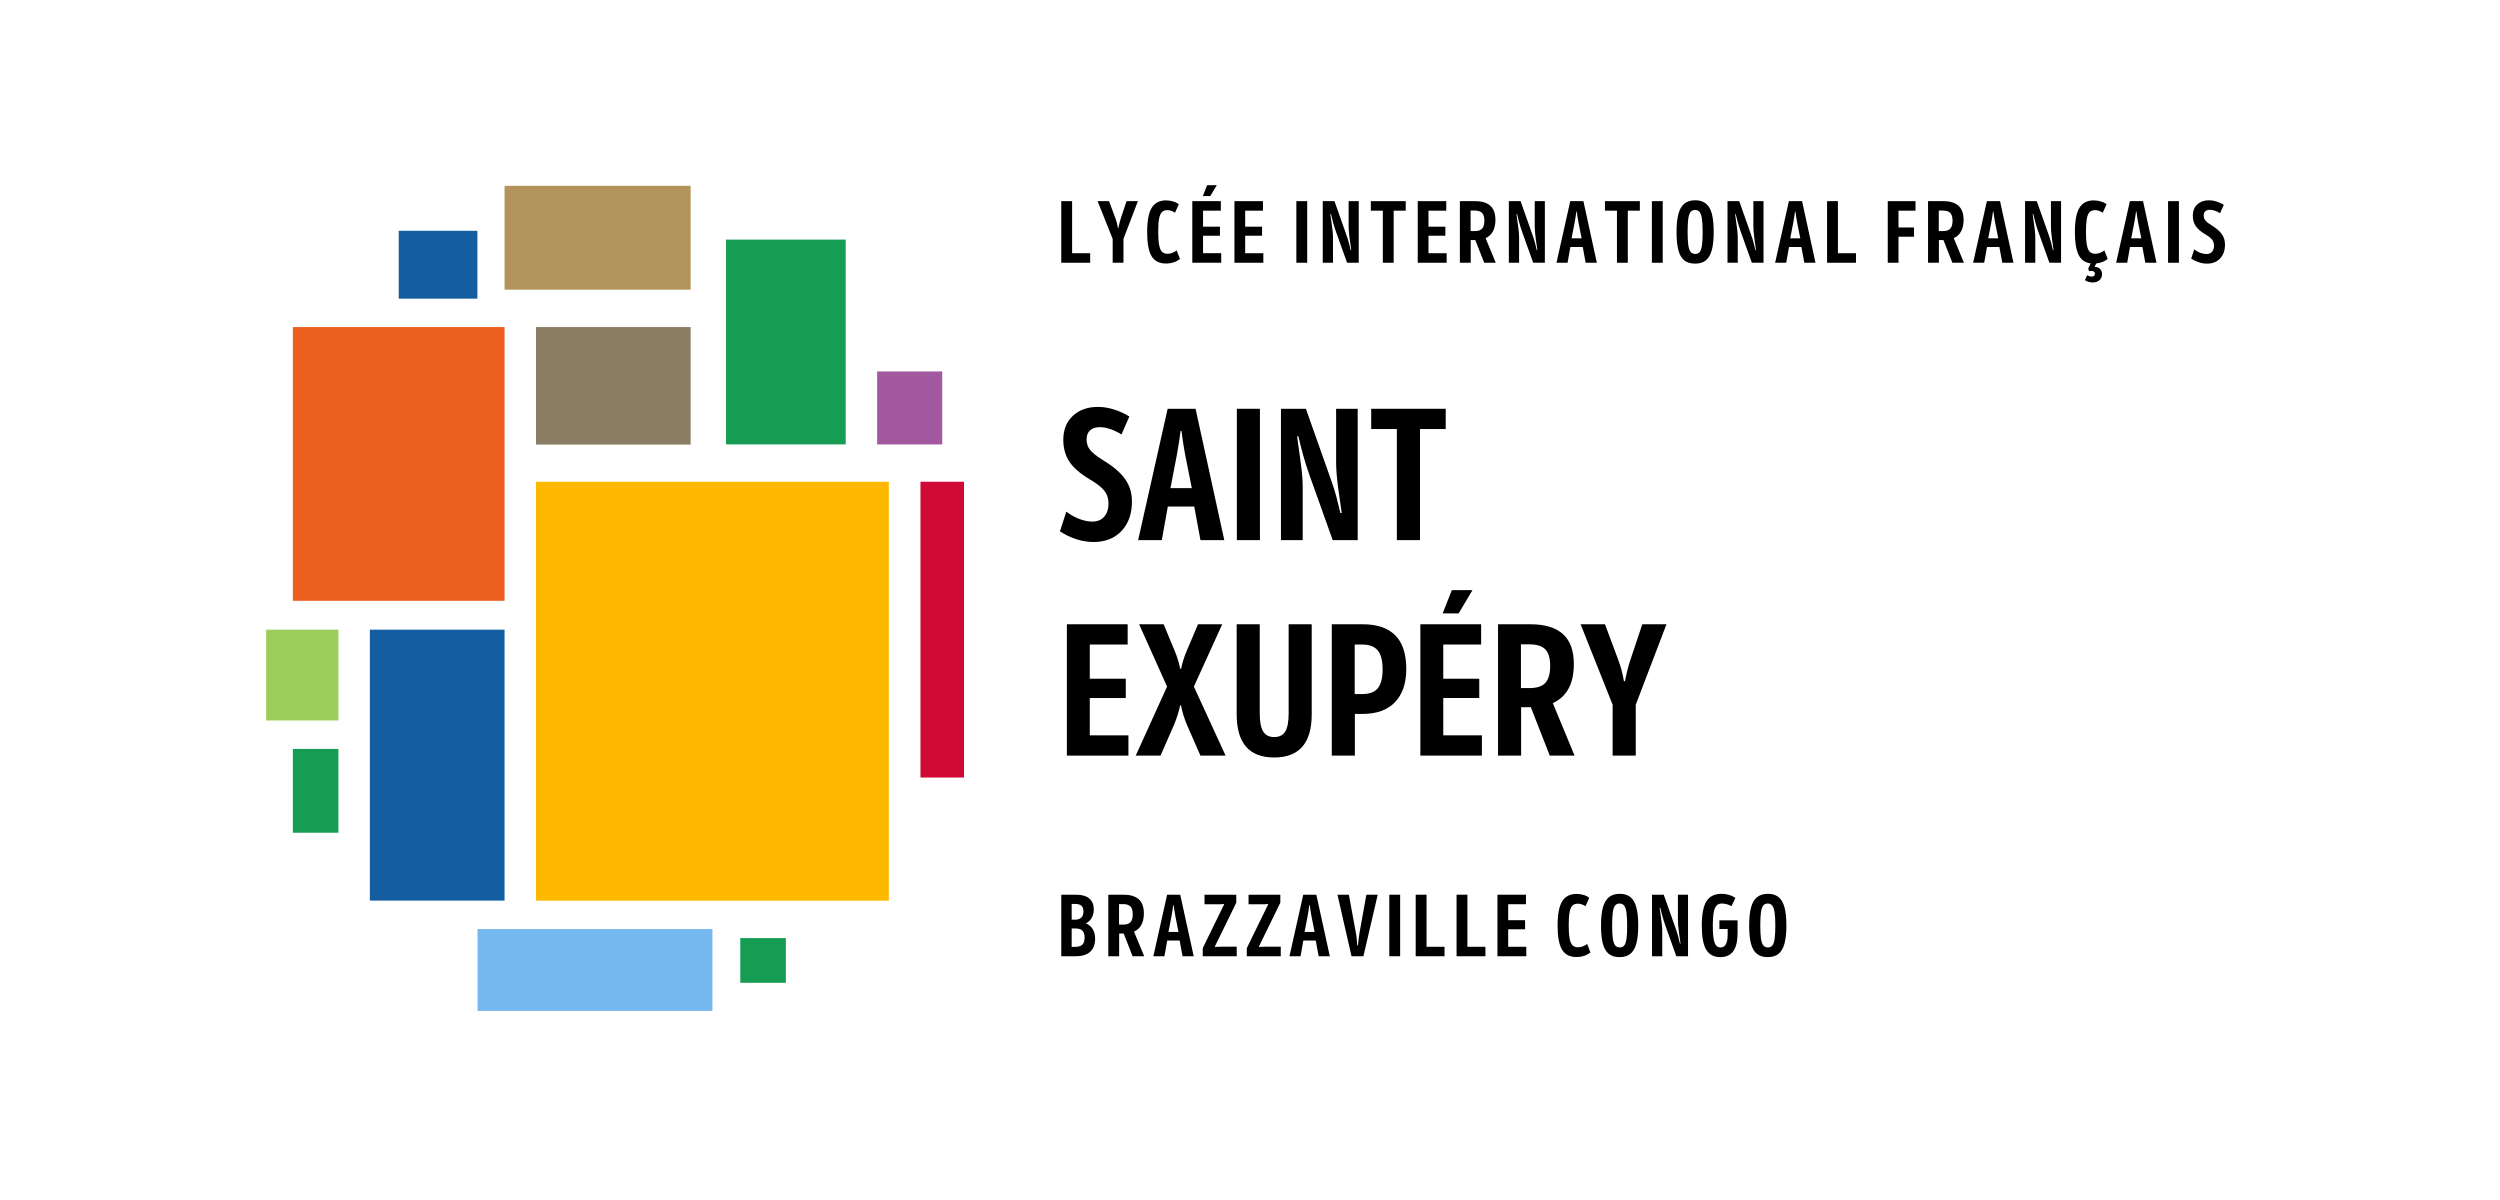 <svg xmlns="http://www.w3.org/2000/svg" xmlns:xlink="http://www.w3.org/1999/xlink" width="944" viewBox="0 0 708.75 340.5" height="453" preserveAspectRatio="xMidYMid meet"><defs><g></g><clipPath id="ab8b0adac8"><path d="M 260.844 136.727 L 273.203 136.727 L 273.203 220.684 L 260.844 220.684 Z M 260.844 136.727 " clip-rule="nonzero"></path></clipPath><clipPath id="ed5b3f36a6"><path d="M 151.723 136.727 L 251.871 136.727 L 251.871 255.629 L 151.723 255.629 Z M 151.723 136.727 " clip-rule="nonzero"></path></clipPath><clipPath id="879aa58324"><path d="M 82.711 92.832 L 142.801 92.832 L 142.801 170.609 L 82.711 170.609 Z M 82.711 92.832 " clip-rule="nonzero"></path></clipPath><clipPath id="97dbaab975"><path d="M 104.566 178.707 L 142.801 178.707 L 142.801 255.629 L 104.566 255.629 Z M 104.566 178.707 " clip-rule="nonzero"></path></clipPath><clipPath id="496607dfd0"><path d="M 112.758 65.508 L 135.129 65.508 L 135.129 84.762 L 112.758 84.762 Z M 112.758 65.508 " clip-rule="nonzero"></path></clipPath><clipPath id="951def3902"><path d="M 135.129 263.699 L 201.797 263.699 L 201.797 286.926 L 135.129 286.926 Z M 135.129 263.699 " clip-rule="nonzero"></path></clipPath><clipPath id="5cd4817b1e"><path d="M 205.656 68.008 L 239.629 68.008 L 239.629 126.18 L 205.656 126.18 Z M 205.656 68.008 " clip-rule="nonzero"></path></clipPath><clipPath id="3901d63812"><path d="M 75.133 178.707 L 95.648 178.707 L 95.648 204.488 L 75.133 204.488 Z M 75.133 178.707 " clip-rule="nonzero"></path></clipPath><clipPath id="816f2e2688"><path d="M 82.711 212.559 L 95.648 212.559 L 95.648 236.344 L 82.711 236.344 Z M 82.711 212.559 " clip-rule="nonzero"></path></clipPath><clipPath id="7015e90ee5"><path d="M 209.703 266.25 L 222.641 266.25 L 222.641 278.953 L 209.703 278.953 Z M 209.703 266.25 " clip-rule="nonzero"></path></clipPath><clipPath id="5d59256a9f"><path d="M 151.723 92.832 L 195.617 92.832 L 195.617 126.18 L 151.723 126.18 Z M 151.723 92.832 " clip-rule="nonzero"></path></clipPath><clipPath id="52c06e9981"><path d="M 142.801 52.73 L 195.617 52.73 L 195.617 82.215 L 142.801 82.215 Z M 142.801 52.73 " clip-rule="nonzero"></path></clipPath><clipPath id="554fe246ae"><path d="M 248.547 105.43 L 267.023 105.43 L 267.023 126.18 L 248.547 126.18 Z M 248.547 105.43 " clip-rule="nonzero"></path></clipPath></defs><g clip-path="url(#ab8b0adac8)"><path fill="#d10935" d="M 260.844 136.727 L 273.203 136.727 L 273.203 220.684 L 260.844 220.684 Z M 260.844 136.727 " fill-opacity="1" fill-rule="nonzero"></path></g><g clip-path="url(#ed5b3f36a6)"><path fill="#ffb800" d="M 151.723 136.727 L 251.871 136.727 L 251.871 255.656 L 151.723 255.656 Z M 151.723 136.727 " fill-opacity="1" fill-rule="nonzero"></path></g><g clip-path="url(#879aa58324)"><path fill="#ed5f1e" d="M 82.711 92.832 L 142.801 92.832 L 142.801 170.527 L 82.711 170.527 Z M 82.711 92.832 " fill-opacity="1" fill-rule="nonzero"></path></g><g clip-path="url(#97dbaab975)"><path fill="#145da0" d="M 104.566 178.707 L 142.801 178.707 L 142.801 255.621 L 104.566 255.621 Z M 104.566 178.707 " fill-opacity="1" fill-rule="nonzero"></path></g><g clip-path="url(#496607dfd0)"><path fill="#145da0" d="M 112.758 65.508 L 135.094 65.508 L 135.094 84.762 L 112.758 84.762 Z M 112.758 65.508 " fill-opacity="1" fill-rule="nonzero"></path></g><g clip-path="url(#951def3902)"><path fill="#76b9f0" d="M 135.129 263.699 L 201.816 263.699 L 201.816 286.926 L 135.129 286.926 Z M 135.129 263.699 " fill-opacity="1" fill-rule="nonzero"></path></g><g clip-path="url(#5cd4817b1e)"><path fill="#169d53" d="M 205.656 68.008 L 239.629 68.008 L 239.629 126.129 L 205.656 126.129 Z M 205.656 68.008 " fill-opacity="1" fill-rule="nonzero"></path></g><g clip-path="url(#3901d63812)"><path fill="#9dcd5a" d="M 75.133 178.707 L 95.648 178.707 L 95.648 204.512 L 75.133 204.512 Z M 75.133 178.707 " fill-opacity="1" fill-rule="nonzero"></path></g><g clip-path="url(#816f2e2688)"><path fill="#169d53" d="M 82.711 212.559 L 95.648 212.559 L 95.648 236.363 L 82.711 236.363 Z M 82.711 212.559 " fill-opacity="1" fill-rule="nonzero"></path></g><g clip-path="url(#7015e90ee5)"><path fill="#169d53" d="M 209.703 266.25 L 222.656 266.25 L 222.656 278.953 L 209.703 278.953 Z M 209.703 266.25 " fill-opacity="1" fill-rule="nonzero"></path></g><g clip-path="url(#5d59256a9f)"><path fill="#8a7d63" d="M 151.723 92.832 L 195.621 92.832 L 195.621 126.18 L 151.723 126.18 Z M 151.723 92.832 " fill-opacity="1" fill-rule="nonzero"></path></g><g clip-path="url(#52c06e9981)"><path fill="#b2935b" d="M 142.801 52.73 L 195.66 52.73 L 195.66 82.215 L 142.801 82.215 Z M 142.801 52.73 " fill-opacity="1" fill-rule="nonzero"></path></g><g clip-path="url(#554fe246ae)"><path fill="#a359a0" d="M 248.547 105.43 L 267.023 105.43 L 267.023 126.148 L 248.547 126.148 Z M 248.547 105.43 " fill-opacity="1" fill-rule="nonzero"></path></g><g fill="#000000" fill-opacity="1"><g transform="translate(299.416, 74.575)"><g><path d="M 1.391 0 L 1.391 -17.484 L 4.469 -17.484 L 4.469 -2.703 L 9.594 -2.703 L 9.594 0 Z M 1.391 0 "></path></g></g></g><g fill="#000000" fill-opacity="1"><g transform="translate(311.024, 74.575)"><g><path d="M 4.375 0 L 4.375 -6.766 L 0.094 -17.484 L 3.344 -17.484 L 5.141 -12.656 C 5.441 -11.875 5.688 -10.957 5.875 -9.906 L 6.016 -9.906 C 6.203 -10.926 6.438 -11.859 6.719 -12.703 L 8.312 -17.484 L 11.531 -17.484 L 7.438 -6.766 L 7.438 0 Z M 4.375 0 "></path></g></g></g><g fill="#000000" fill-opacity="1"><g transform="translate(324.279, 74.575)"><g><path d="M 6.219 0.219 C 4.352 0.219 3 -0.477 2.156 -1.875 C 1.32 -3.27 0.906 -5.551 0.906 -8.719 C 0.906 -11.875 1.332 -14.16 2.188 -15.578 C 3.039 -16.992 4.395 -17.703 6.25 -17.703 C 6.945 -17.703 7.617 -17.602 8.266 -17.406 C 8.91 -17.219 9.453 -16.941 9.891 -16.578 L 8.812 -14.203 C 8.082 -14.691 7.348 -14.938 6.609 -14.938 C 5.961 -14.938 5.453 -14.742 5.078 -14.359 C 4.703 -13.973 4.438 -13.332 4.281 -12.438 C 4.125 -11.539 4.047 -10.316 4.047 -8.766 C 4.047 -7.234 4.129 -6.008 4.297 -5.094 C 4.461 -4.176 4.734 -3.52 5.109 -3.125 C 5.492 -2.738 6.016 -2.547 6.672 -2.547 C 7.586 -2.547 8.457 -2.863 9.281 -3.5 L 10.219 -1.078 C 9.695 -0.66 9.094 -0.336 8.406 -0.109 C 7.727 0.109 7 0.219 6.219 0.219 Z M 6.219 0.219 "></path></g></g></g><g fill="#000000" fill-opacity="1"><g transform="translate(336.611, 74.575)"><g><path d="M 8.344 -22.016 L 6.484 -18.922 L 4.375 -18.922 L 5.594 -22.016 Z M 4.438 -2.703 L 9.594 -2.703 L 9.594 0 L 1.391 0 L 1.391 -17.484 L 9.484 -17.484 L 9.484 -14.781 L 4.438 -14.781 L 4.438 -10.234 L 9.234 -10.234 L 9.234 -7.672 L 4.438 -7.672 Z M 4.438 -2.703 "></path></g></g></g><g fill="#000000" fill-opacity="1"><g transform="translate(348.569, 74.575)"><g><path d="M 4.438 -2.703 L 9.594 -2.703 L 9.594 0 L 1.391 0 L 1.391 -17.484 L 9.484 -17.484 L 9.484 -14.781 L 4.438 -14.781 L 4.438 -10.234 L 9.234 -10.234 L 9.234 -7.672 L 4.438 -7.672 Z M 4.438 -2.703 "></path></g></g></g><g fill="#000000" fill-opacity="1"><g transform="translate(360.526, 74.575)"><g></g></g></g><g fill="#000000" fill-opacity="1"><g transform="translate(366.143, 74.575)"><g><path d="M 1.391 0 L 1.391 -17.484 L 4.469 -17.484 L 4.469 0 Z M 1.391 0 "></path></g></g></g><g fill="#000000" fill-opacity="1"><g transform="translate(373.632, 74.575)"><g><path d="M 1.391 0 L 1.391 -17.484 L 4.719 -17.484 L 8.062 -8.016 C 8.363 -7.203 8.613 -6.406 8.812 -5.625 C 9.008 -4.852 9.176 -4.176 9.312 -3.594 L 9.484 -3.594 C 9.285 -4.926 9.129 -6.008 9.016 -6.844 C 8.91 -7.676 8.836 -8.363 8.797 -8.906 C 8.754 -9.457 8.734 -9.957 8.734 -10.406 L 8.734 -17.484 L 11.609 -17.484 L 11.609 0 L 8.297 0 L 5.172 -8.734 C 4.867 -9.566 4.586 -10.457 4.328 -11.406 C 4.066 -12.352 3.863 -13.156 3.719 -13.812 L 3.547 -13.812 C 3.711 -12.656 3.844 -11.711 3.938 -10.984 C 4.039 -10.254 4.117 -9.66 4.172 -9.203 C 4.223 -8.742 4.254 -8.367 4.266 -8.078 C 4.285 -7.785 4.297 -7.5 4.297 -7.219 L 4.297 0 Z M 1.391 0 "></path></g></g></g><g fill="#000000" fill-opacity="1"><g transform="translate(388.26, 74.575)"><g><path d="M 10.312 -17.484 L 10.312 -14.781 L 6.891 -14.781 L 6.891 0 L 3.812 0 L 3.812 -14.781 L 0.406 -14.781 L 0.406 -17.484 Z M 10.312 -17.484 "></path></g></g></g><g fill="#000000" fill-opacity="1"><g transform="translate(400.592, 74.575)"><g><path d="M 4.438 -2.703 L 9.594 -2.703 L 9.594 0 L 1.391 0 L 1.391 -17.484 L 9.484 -17.484 L 9.484 -14.781 L 4.438 -14.781 L 4.438 -10.234 L 9.234 -10.234 L 9.234 -7.672 L 4.438 -7.672 Z M 4.438 -2.703 "></path></g></g></g><g fill="#000000" fill-opacity="1"><g transform="translate(412.55, 74.575)"><g><path d="M 11.578 0 L 8.297 0 L 5.766 -6.438 L 4.469 -6.438 L 4.469 0 L 1.391 0 L 1.391 -17.484 L 5.719 -17.484 C 7.633 -17.484 9.07 -17.047 10.031 -16.172 C 11 -15.305 11.484 -13.977 11.484 -12.188 C 11.484 -9.57 10.551 -7.836 8.688 -6.984 Z M 8.344 -11.938 C 8.344 -12.945 8.129 -13.676 7.703 -14.125 C 7.273 -14.582 6.57 -14.812 5.594 -14.812 L 4.438 -14.812 L 4.438 -8.984 L 5.625 -8.984 C 6.582 -8.984 7.273 -9.219 7.703 -9.688 C 8.129 -10.156 8.344 -10.906 8.344 -11.938 Z M 8.344 -11.938 "></path></g></g></g><g fill="#000000" fill-opacity="1"><g transform="translate(426.454, 74.575)"><g><path d="M 1.391 0 L 1.391 -17.484 L 4.719 -17.484 L 8.062 -8.016 C 8.363 -7.203 8.613 -6.406 8.812 -5.625 C 9.008 -4.852 9.176 -4.176 9.312 -3.594 L 9.484 -3.594 C 9.285 -4.926 9.129 -6.008 9.016 -6.844 C 8.91 -7.676 8.836 -8.363 8.797 -8.906 C 8.754 -9.457 8.734 -9.957 8.734 -10.406 L 8.734 -17.484 L 11.609 -17.484 L 11.609 0 L 8.297 0 L 5.172 -8.734 C 4.867 -9.566 4.586 -10.457 4.328 -11.406 C 4.066 -12.352 3.863 -13.156 3.719 -13.812 L 3.547 -13.812 C 3.711 -12.656 3.844 -11.711 3.938 -10.984 C 4.039 -10.254 4.117 -9.66 4.172 -9.203 C 4.223 -8.742 4.254 -8.367 4.266 -8.078 C 4.285 -7.785 4.297 -7.5 4.297 -7.219 L 4.297 0 Z M 1.391 0 "></path></g></g></g><g fill="#000000" fill-opacity="1"><g transform="translate(441.083, 74.575)"><g><path d="M 8.562 0 L 7.734 -4.469 L 4.219 -4.469 L 3.422 0 L 0.281 0 L 4.188 -17.484 L 7.922 -17.484 L 11.734 0 Z M 5.922 -14.531 C 5.848 -14.02 5.773 -13.508 5.703 -13 C 5.629 -12.488 5.539 -11.969 5.438 -11.438 L 4.562 -6.922 L 7.422 -6.922 L 6.516 -11.438 C 6.41 -11.969 6.32 -12.488 6.25 -13 C 6.176 -13.508 6.109 -14.02 6.047 -14.531 Z M 5.922 -14.531 "></path></g></g></g><g fill="#000000" fill-opacity="1"><g transform="translate(454.713, 74.575)"><g><path d="M 10.312 -17.484 L 10.312 -14.781 L 6.891 -14.781 L 6.891 0 L 3.812 0 L 3.812 -14.781 L 0.406 -14.781 L 0.406 -17.484 Z M 10.312 -17.484 "></path></g></g></g><g fill="#000000" fill-opacity="1"><g transform="translate(467.045, 74.575)"><g><path d="M 1.391 0 L 1.391 -17.484 L 4.469 -17.484 L 4.469 0 Z M 1.391 0 "></path></g></g></g><g fill="#000000" fill-opacity="1"><g transform="translate(474.534, 74.575)"><g><path d="M 6.172 0.25 C 4.93 0.25 3.922 -0.047 3.141 -0.641 C 2.359 -1.242 1.789 -2.203 1.438 -3.516 C 1.082 -4.836 0.906 -6.57 0.906 -8.719 C 0.906 -10.863 1.086 -12.598 1.453 -13.922 C 1.816 -15.242 2.391 -16.207 3.172 -16.812 C 3.953 -17.426 4.969 -17.734 6.219 -17.734 C 7.445 -17.734 8.445 -17.426 9.219 -16.812 C 10 -16.207 10.566 -15.242 10.922 -13.922 C 11.273 -12.609 11.453 -10.891 11.453 -8.766 C 11.453 -6.617 11.27 -4.883 10.906 -3.562 C 10.539 -2.238 9.973 -1.27 9.203 -0.656 C 8.43 -0.051 7.422 0.25 6.172 0.25 Z M 6.219 -2.5 C 6.77 -2.5 7.191 -2.688 7.484 -3.062 C 7.785 -3.445 8 -4.094 8.125 -5 C 8.25 -5.906 8.312 -7.145 8.312 -8.719 C 8.312 -10.281 8.242 -11.52 8.109 -12.438 C 7.984 -13.352 7.766 -14.004 7.453 -14.391 C 7.141 -14.785 6.711 -14.984 6.172 -14.984 C 5.617 -14.984 5.188 -14.789 4.875 -14.406 C 4.57 -14.02 4.359 -13.375 4.234 -12.469 C 4.109 -11.562 4.047 -10.328 4.047 -8.766 C 4.047 -7.203 4.109 -5.961 4.234 -5.047 C 4.367 -4.129 4.594 -3.473 4.906 -3.078 C 5.227 -2.691 5.664 -2.5 6.219 -2.5 Z M 6.219 -2.5 "></path></g></g></g><g fill="#000000" fill-opacity="1"><g transform="translate(488.513, 74.575)"><g><path d="M 1.391 0 L 1.391 -17.484 L 4.719 -17.484 L 8.062 -8.016 C 8.363 -7.203 8.613 -6.406 8.812 -5.625 C 9.008 -4.852 9.176 -4.176 9.312 -3.594 L 9.484 -3.594 C 9.285 -4.926 9.129 -6.008 9.016 -6.844 C 8.91 -7.676 8.836 -8.363 8.797 -8.906 C 8.754 -9.457 8.734 -9.957 8.734 -10.406 L 8.734 -17.484 L 11.609 -17.484 L 11.609 0 L 8.297 0 L 5.172 -8.734 C 4.867 -9.566 4.586 -10.457 4.328 -11.406 C 4.066 -12.352 3.863 -13.156 3.719 -13.812 L 3.547 -13.812 C 3.711 -12.656 3.844 -11.711 3.938 -10.984 C 4.039 -10.254 4.117 -9.66 4.172 -9.203 C 4.223 -8.742 4.254 -8.367 4.266 -8.078 C 4.285 -7.785 4.297 -7.5 4.297 -7.219 L 4.297 0 Z M 1.391 0 "></path></g></g></g><g fill="#000000" fill-opacity="1"><g transform="translate(503.142, 74.575)"><g><path d="M 8.562 0 L 7.734 -4.469 L 4.219 -4.469 L 3.422 0 L 0.281 0 L 4.188 -17.484 L 7.922 -17.484 L 11.734 0 Z M 5.922 -14.531 C 5.848 -14.02 5.773 -13.508 5.703 -13 C 5.629 -12.488 5.539 -11.969 5.438 -11.438 L 4.562 -6.922 L 7.422 -6.922 L 6.516 -11.438 C 6.41 -11.969 6.32 -12.488 6.25 -13 C 6.176 -13.508 6.109 -14.02 6.047 -14.531 Z M 5.922 -14.531 "></path></g></g></g><g fill="#000000" fill-opacity="1"><g transform="translate(516.772, 74.575)"><g><path d="M 1.391 0 L 1.391 -17.484 L 4.469 -17.484 L 4.469 -2.703 L 9.594 -2.703 L 9.594 0 Z M 1.391 0 "></path></g></g></g><g fill="#000000" fill-opacity="1"><g transform="translate(528.38, 74.575)"><g></g></g></g><g fill="#000000" fill-opacity="1"><g transform="translate(533.996, 74.575)"><g><path d="M 1.391 0 L 1.391 -17.484 L 9.266 -17.484 L 9.266 -14.781 L 4.438 -14.781 L 4.438 -10.016 L 8.844 -10.016 L 8.844 -7.391 L 4.438 -7.391 L 4.438 0 Z M 1.391 0 "></path></g></g></g><g fill="#000000" fill-opacity="1"><g transform="translate(545.43, 74.575)"><g><path d="M 11.578 0 L 8.297 0 L 5.766 -6.438 L 4.469 -6.438 L 4.469 0 L 1.391 0 L 1.391 -17.484 L 5.719 -17.484 C 7.633 -17.484 9.07 -17.047 10.031 -16.172 C 11 -15.305 11.484 -13.977 11.484 -12.188 C 11.484 -9.57 10.551 -7.836 8.688 -6.984 Z M 8.344 -11.938 C 8.344 -12.945 8.129 -13.676 7.703 -14.125 C 7.273 -14.582 6.57 -14.812 5.594 -14.812 L 4.438 -14.812 L 4.438 -8.984 L 5.625 -8.984 C 6.582 -8.984 7.273 -9.219 7.703 -9.688 C 8.129 -10.156 8.344 -10.906 8.344 -11.938 Z M 8.344 -11.938 "></path></g></g></g><g fill="#000000" fill-opacity="1"><g transform="translate(559.334, 74.575)"><g><path d="M 8.562 0 L 7.734 -4.469 L 4.219 -4.469 L 3.422 0 L 0.281 0 L 4.188 -17.484 L 7.922 -17.484 L 11.734 0 Z M 5.922 -14.531 C 5.848 -14.02 5.773 -13.508 5.703 -13 C 5.629 -12.488 5.539 -11.969 5.438 -11.438 L 4.562 -6.922 L 7.422 -6.922 L 6.516 -11.438 C 6.41 -11.969 6.32 -12.488 6.25 -13 C 6.176 -13.508 6.109 -14.02 6.047 -14.531 Z M 5.922 -14.531 "></path></g></g></g><g fill="#000000" fill-opacity="1"><g transform="translate(572.964, 74.575)"><g><path d="M 1.391 0 L 1.391 -17.484 L 4.719 -17.484 L 8.062 -8.016 C 8.363 -7.203 8.613 -6.406 8.812 -5.625 C 9.008 -4.852 9.176 -4.176 9.312 -3.594 L 9.484 -3.594 C 9.285 -4.926 9.129 -6.008 9.016 -6.844 C 8.91 -7.676 8.836 -8.363 8.797 -8.906 C 8.754 -9.457 8.734 -9.957 8.734 -10.406 L 8.734 -17.484 L 11.609 -17.484 L 11.609 0 L 8.297 0 L 5.172 -8.734 C 4.867 -9.566 4.586 -10.457 4.328 -11.406 C 4.066 -12.352 3.863 -13.156 3.719 -13.812 L 3.547 -13.812 C 3.711 -12.656 3.844 -11.711 3.938 -10.984 C 4.039 -10.254 4.117 -9.66 4.172 -9.203 C 4.223 -8.742 4.254 -8.367 4.266 -8.078 C 4.285 -7.785 4.297 -7.5 4.297 -7.219 L 4.297 0 Z M 1.391 0 "></path></g></g></g><g fill="#000000" fill-opacity="1"><g transform="translate(587.593, 74.575)"><g><path d="M 6.484 1.156 C 7.117 1.156 7.629 1.344 8.016 1.719 C 8.41 2.102 8.609 2.613 8.609 3.25 C 8.609 3.945 8.367 4.508 7.891 4.938 C 7.41 5.375 6.77 5.594 5.969 5.594 C 5.582 5.594 5.191 5.535 4.797 5.422 C 4.41 5.316 4.066 5.156 3.766 4.938 L 4.375 3.547 C 4.82 3.797 5.254 3.922 5.672 3.922 C 6.285 3.922 6.594 3.66 6.594 3.141 C 6.594 2.598 6.27 2.328 5.625 2.328 C 5.406 2.328 5.172 2.348 4.922 2.391 L 4.688 1.625 L 5.391 0.172 C 3.828 -0.004 2.688 -0.801 1.969 -2.219 C 1.258 -3.633 0.906 -5.801 0.906 -8.719 C 0.906 -11.875 1.332 -14.16 2.188 -15.578 C 3.039 -16.992 4.395 -17.703 6.25 -17.703 C 6.945 -17.703 7.617 -17.602 8.266 -17.406 C 8.91 -17.219 9.453 -16.941 9.891 -16.578 L 8.812 -14.203 C 8.082 -14.691 7.348 -14.938 6.609 -14.938 C 5.961 -14.938 5.453 -14.742 5.078 -14.359 C 4.703 -13.973 4.438 -13.332 4.281 -12.438 C 4.125 -11.539 4.047 -10.316 4.047 -8.766 C 4.047 -7.234 4.129 -6.008 4.297 -5.094 C 4.461 -4.176 4.734 -3.52 5.109 -3.125 C 5.492 -2.738 6.016 -2.547 6.672 -2.547 C 7.586 -2.547 8.457 -2.863 9.281 -3.5 L 10.219 -1.078 C 9.332 -0.359 8.25 0.066 6.969 0.203 Z M 6.484 1.156 "></path></g></g></g><g fill="#000000" fill-opacity="1"><g transform="translate(599.925, 74.575)"><g><path d="M 8.562 0 L 7.734 -4.469 L 4.219 -4.469 L 3.422 0 L 0.281 0 L 4.188 -17.484 L 7.922 -17.484 L 11.734 0 Z M 5.922 -14.531 C 5.848 -14.02 5.773 -13.508 5.703 -13 C 5.629 -12.488 5.539 -11.969 5.438 -11.438 L 4.562 -6.922 L 7.422 -6.922 L 6.516 -11.438 C 6.41 -11.969 6.32 -12.488 6.25 -13 C 6.176 -13.508 6.109 -14.02 6.047 -14.531 Z M 5.922 -14.531 "></path></g></g></g><g fill="#000000" fill-opacity="1"><g transform="translate(613.555, 74.575)"><g><path d="M 1.391 0 L 1.391 -17.484 L 4.469 -17.484 L 4.469 0 Z M 1.391 0 "></path></g></g></g><g fill="#000000" fill-opacity="1"><g transform="translate(621.044, 74.575)"><g><path d="M 4.938 0.25 C 4.176 0.25 3.41 0.125 2.641 -0.125 C 1.879 -0.375 1.156 -0.723 0.469 -1.172 L 1.328 -3.797 C 1.859 -3.379 2.43 -3.051 3.047 -2.812 C 3.66 -2.582 4.242 -2.469 4.797 -2.469 C 5.473 -2.469 6 -2.688 6.375 -3.125 C 6.75 -3.57 6.938 -4.145 6.938 -4.844 C 6.938 -5.281 6.863 -5.664 6.719 -6 C 6.582 -6.344 6.332 -6.68 5.969 -7.016 C 5.602 -7.348 5.078 -7.711 4.391 -8.109 C 3.16 -8.848 2.273 -9.625 1.734 -10.438 C 1.191 -11.25 0.922 -12.223 0.922 -13.359 C 0.922 -14.691 1.344 -15.754 2.188 -16.547 C 3.039 -17.336 4.16 -17.734 5.547 -17.734 C 6.223 -17.734 6.922 -17.617 7.641 -17.391 C 8.367 -17.16 9.062 -16.848 9.719 -16.453 L 8.672 -14.062 C 8.203 -14.352 7.711 -14.586 7.203 -14.766 C 6.691 -14.941 6.223 -15.031 5.797 -15.031 C 5.223 -15.031 4.781 -14.891 4.469 -14.609 C 4.164 -14.328 4.016 -13.922 4.016 -13.391 C 4.016 -12.848 4.176 -12.379 4.5 -11.984 C 4.832 -11.586 5.43 -11.125 6.297 -10.594 C 7.609 -9.789 8.562 -8.961 9.156 -8.109 C 9.758 -7.266 10.062 -6.273 10.062 -5.141 C 10.062 -3.516 9.598 -2.207 8.672 -1.219 C 7.754 -0.238 6.508 0.25 4.938 0.25 Z M 4.938 0.25 "></path></g></g></g><g fill="#000000" fill-opacity="1"><g transform="translate(299.416, 153.302)"><g><path d="M 10.547 0.531 C 8.91 0.531 7.273 0.266 5.641 -0.266 C 4.004 -0.797 2.461 -1.539 1.016 -2.5 L 2.828 -8.094 C 3.961 -7.207 5.188 -6.516 6.5 -6.016 C 7.812 -5.516 9.051 -5.266 10.219 -5.266 C 11.676 -5.266 12.801 -5.734 13.594 -6.672 C 14.395 -7.617 14.797 -8.836 14.797 -10.328 C 14.797 -11.254 14.645 -12.078 14.344 -12.797 C 14.039 -13.523 13.5 -14.242 12.719 -14.953 C 11.945 -15.672 10.832 -16.457 9.375 -17.312 C 6.75 -18.875 4.859 -20.523 3.703 -22.266 C 2.547 -24.004 1.969 -26.078 1.969 -28.484 C 1.969 -31.328 2.875 -33.594 4.688 -35.281 C 6.5 -36.969 8.879 -37.812 11.828 -37.812 C 13.273 -37.812 14.77 -37.57 16.312 -37.094 C 17.863 -36.613 19.332 -35.945 20.719 -35.094 L 18.484 -29.984 C 17.484 -30.617 16.441 -31.125 15.359 -31.5 C 14.273 -31.875 13.273 -32.062 12.359 -32.062 C 11.148 -32.062 10.219 -31.758 9.562 -31.156 C 8.906 -30.551 8.578 -29.68 8.578 -28.547 C 8.578 -27.41 8.922 -26.414 9.609 -25.562 C 10.305 -24.707 11.578 -23.711 13.422 -22.578 C 16.223 -20.867 18.258 -19.109 19.531 -17.297 C 20.812 -15.492 21.453 -13.383 21.453 -10.969 C 21.453 -7.488 20.469 -4.703 18.5 -2.609 C 16.531 -0.516 13.879 0.531 10.547 0.531 Z M 10.547 0.531 "></path></g></g></g><g fill="#000000" fill-opacity="1"><g transform="translate(322.048, 153.302)"><g><path d="M 18.266 0 L 16.5 -9.531 L 9 -9.531 L 7.297 0 L 0.578 0 L 8.953 -37.281 L 16.875 -37.281 L 25.031 0 Z M 12.625 -30.984 C 12.477 -29.891 12.32 -28.801 12.156 -27.719 C 12 -26.633 11.816 -25.523 11.609 -24.391 L 9.75 -14.75 L 15.812 -14.75 L 13.891 -24.391 C 13.68 -25.523 13.492 -26.633 13.328 -27.719 C 13.172 -28.801 13.023 -29.891 12.891 -30.984 Z M 12.625 -30.984 "></path></g></g></g><g fill="#000000" fill-opacity="1"><g transform="translate(347.662, 153.302)"><g><path d="M 2.984 0 L 2.984 -37.281 L 9.531 -37.281 L 9.531 0 Z M 2.984 0 "></path></g></g></g><g fill="#000000" fill-opacity="1"><g transform="translate(360.176, 153.302)"><g><path d="M 2.984 0 L 2.984 -37.281 L 10.062 -37.281 L 17.203 -17.094 C 17.836 -15.352 18.367 -13.656 18.797 -12 C 19.223 -10.352 19.578 -8.91 19.859 -7.672 L 20.234 -7.672 C 19.805 -10.504 19.477 -12.805 19.25 -14.578 C 19.02 -16.359 18.859 -17.832 18.766 -19 C 18.68 -20.176 18.641 -21.242 18.641 -22.203 L 18.641 -37.281 L 24.766 -37.281 L 24.766 0 L 17.672 0 L 11.016 -18.641 C 10.379 -20.41 9.785 -22.305 9.234 -24.328 C 8.68 -26.359 8.25 -28.066 7.938 -29.453 L 7.562 -29.453 C 7.914 -26.992 8.195 -24.984 8.406 -23.422 C 8.625 -21.867 8.785 -20.602 8.891 -19.625 C 8.992 -18.645 9.062 -17.844 9.094 -17.219 C 9.133 -16.602 9.156 -15.992 9.156 -15.391 L 9.156 0 Z M 2.984 0 "></path></g></g></g><g fill="#000000" fill-opacity="1"><g transform="translate(387.92, 153.302)"><g><path d="M 22 -37.281 L 22 -31.531 L 14.703 -31.531 L 14.703 0 L 8.141 0 L 8.141 -31.531 L 0.859 -31.531 L 0.859 -37.281 Z M 22 -37.281 "></path></g></g></g><g fill="#000000" fill-opacity="1"><g transform="translate(299.416, 214.463)"><g><path d="M 9.484 -5.75 L 20.453 -5.75 L 20.453 0 L 2.984 0 L 2.984 -37.281 L 20.234 -37.281 L 20.234 -31.531 L 9.484 -31.531 L 9.484 -21.828 L 19.703 -21.828 L 19.703 -16.344 L 9.484 -16.344 Z M 9.484 -5.75 "></path></g></g></g><g fill="#000000" fill-opacity="1"><g transform="translate(321.462, 214.463)"><g><path d="M 0.484 0 L 9.375 -19.594 L 1.438 -37.281 L 8.406 -37.281 L 11.609 -29.547 C 11.891 -28.879 12.16 -28.129 12.422 -27.297 C 12.691 -26.461 12.914 -25.582 13.094 -24.656 L 13.359 -24.656 C 13.754 -26.5 14.27 -28.148 14.906 -29.609 L 18.156 -37.281 L 25.031 -37.281 L 16.984 -19.594 L 25.984 0 L 18.844 0 L 15.016 -8.734 C 14.66 -9.586 14.336 -10.473 14.047 -11.391 C 13.766 -12.316 13.52 -13.273 13.312 -14.266 L 13.094 -14.266 C 12.883 -13.273 12.629 -12.316 12.328 -11.391 C 12.023 -10.473 11.695 -9.586 11.344 -8.734 L 7.516 0 Z M 0.484 0 "></path></g></g></g><g fill="#000000" fill-opacity="1"><g transform="translate(347.875, 214.463)"><g><path d="M 13.359 0.531 C 6.266 0.531 2.719 -3.551 2.719 -11.719 L 2.719 -37.281 L 9.266 -37.281 L 9.266 -11.984 C 9.266 -9.598 9.594 -7.879 10.25 -6.828 C 10.906 -5.785 11.941 -5.266 13.359 -5.266 C 14.816 -5.266 15.863 -5.785 16.5 -6.828 C 17.145 -7.879 17.469 -9.598 17.469 -11.984 L 17.469 -37.281 L 24.016 -37.281 L 24.016 -11.719 C 24.016 -3.551 20.461 0.531 13.359 0.531 Z M 13.359 0.531 "></path></g></g></g><g fill="#000000" fill-opacity="1"><g transform="translate(374.607, 214.463)"><g><path d="M 11.766 -37.281 C 15.816 -37.281 18.891 -36.238 20.984 -34.156 C 23.078 -32.082 24.125 -28.879 24.125 -24.547 C 24.125 -20.535 23.055 -17.41 20.922 -15.172 C 18.797 -12.941 15.707 -11.828 11.656 -11.828 L 9.531 -11.828 L 9.531 0 L 2.984 0 L 2.984 -37.281 Z M 11.609 -17.469 C 13.672 -17.469 15.148 -18.023 16.047 -19.141 C 16.953 -20.266 17.406 -22.031 17.406 -24.438 C 17.406 -26.957 16.941 -28.77 16.016 -29.875 C 15.098 -30.977 13.594 -31.531 11.5 -31.531 L 9.484 -31.531 L 9.484 -17.469 Z M 11.609 -17.469 "></path></g></g></g><g fill="#000000" fill-opacity="1"><g transform="translate(399.742, 214.463)"><g><path d="M 17.781 -46.969 L 13.844 -40.359 L 9.312 -40.359 L 11.922 -46.969 Z M 9.484 -5.75 L 20.453 -5.75 L 20.453 0 L 2.984 0 L 2.984 -37.281 L 20.234 -37.281 L 20.234 -31.531 L 9.484 -31.531 L 9.484 -21.828 L 19.703 -21.828 L 19.703 -16.344 L 9.484 -16.344 Z M 9.484 -5.75 "></path></g></g></g><g fill="#000000" fill-opacity="1"><g transform="translate(421.789, 214.463)"><g><path d="M 24.703 0 L 17.672 0 L 12.297 -13.734 L 9.531 -13.734 L 9.531 0 L 2.984 0 L 2.984 -37.281 L 12.188 -37.281 C 16.27 -37.281 19.344 -36.352 21.406 -34.5 C 23.469 -32.656 24.5 -29.816 24.5 -25.984 C 24.5 -20.41 22.508 -16.719 18.531 -14.906 Z M 17.781 -25.453 C 17.781 -27.617 17.328 -29.18 16.422 -30.141 C 15.516 -31.098 14.016 -31.578 11.922 -31.578 L 9.484 -31.578 L 9.484 -19.172 L 11.984 -19.172 C 14.035 -19.172 15.516 -19.664 16.422 -20.656 C 17.328 -21.656 17.781 -23.254 17.781 -25.453 Z M 17.781 -25.453 "></path></g></g></g><g fill="#000000" fill-opacity="1"><g transform="translate(447.988, 214.463)"><g><path d="M 9.312 0 L 9.312 -14.438 L 0.219 -37.281 L 7.141 -37.281 L 10.969 -27 C 11.602 -25.332 12.117 -23.379 12.516 -21.141 L 12.828 -21.141 C 13.223 -23.305 13.723 -25.297 14.328 -27.109 L 17.734 -37.281 L 24.594 -37.281 L 15.875 -14.438 L 15.875 0 Z M 9.312 0 "></path></g></g></g><g fill="#000000" fill-opacity="1"><g transform="translate(299.416, 271.408)"><g><path d="M 8.406 -9.312 C 10.133 -8.562 11 -7.098 11 -4.922 C 11 -3.316 10.523 -2.094 9.578 -1.25 C 8.629 -0.414 7.273 0 5.516 0 L 1.391 0 L 1.391 -17.469 L 5.594 -17.469 C 7.27 -17.469 8.523 -17.102 9.359 -16.375 C 10.203 -15.656 10.625 -14.625 10.625 -13.281 C 10.625 -12.414 10.438 -11.633 10.062 -10.938 C 9.688 -10.25 9.133 -9.711 8.406 -9.328 Z M 5.312 -14.844 L 4.344 -14.844 L 4.344 -10.375 L 5.312 -10.375 C 6.062 -10.375 6.645 -10.566 7.062 -10.953 C 7.477 -11.348 7.688 -11.922 7.688 -12.672 C 7.688 -13.441 7.504 -13.992 7.141 -14.328 C 6.773 -14.672 6.164 -14.844 5.312 -14.844 Z M 5.359 -2.672 C 6.297 -2.672 6.973 -2.879 7.391 -3.297 C 7.805 -3.723 8.016 -4.391 8.016 -5.297 C 8.016 -6.191 7.805 -6.848 7.391 -7.266 C 6.973 -7.68 6.297 -7.891 5.359 -7.891 L 4.344 -7.891 L 4.344 -2.672 Z M 5.359 -2.672 "></path></g></g></g><g fill="#000000" fill-opacity="1"><g transform="translate(312.767, 271.408)"><g><path d="M 11.578 0 L 8.281 0 L 5.766 -6.438 L 4.469 -6.438 L 4.469 0 L 1.391 0 L 1.391 -17.469 L 5.719 -17.469 C 7.625 -17.469 9.062 -17.035 10.031 -16.172 C 11 -15.305 11.484 -13.973 11.484 -12.172 C 11.484 -9.566 10.551 -7.836 8.688 -6.984 Z M 8.328 -11.922 C 8.328 -12.941 8.113 -13.676 7.688 -14.125 C 7.27 -14.57 6.57 -14.797 5.594 -14.797 L 4.438 -14.797 L 4.438 -8.984 L 5.609 -8.984 C 6.578 -8.984 7.27 -9.211 7.688 -9.672 C 8.113 -10.141 8.328 -10.891 8.328 -11.922 Z M 8.328 -11.922 "></path></g></g></g><g fill="#000000" fill-opacity="1"><g transform="translate(326.666, 271.408)"><g><path d="M 8.562 0 L 7.734 -4.469 L 4.219 -4.469 L 3.422 0 L 0.281 0 L 4.188 -17.469 L 7.906 -17.469 L 11.734 0 Z M 5.906 -14.516 C 5.844 -14.004 5.773 -13.492 5.703 -12.984 C 5.629 -12.484 5.539 -11.961 5.438 -11.422 L 4.562 -6.906 L 7.406 -6.906 L 6.516 -11.422 C 6.41 -11.961 6.32 -12.484 6.25 -12.984 C 6.176 -13.492 6.102 -14.004 6.031 -14.516 Z M 5.906 -14.516 "></path></g></g></g><g fill="#000000" fill-opacity="1"><g transform="translate(340.292, 271.408)"><g><path d="M 0.672 0 L 0.672 -2.297 L 6.734 -14.719 L 6.688 -14.828 C 6.332 -14.785 5.973 -14.758 5.609 -14.75 C 5.242 -14.75 4.867 -14.75 4.484 -14.75 L 1.172 -14.75 L 1.172 -17.469 L 10.188 -17.469 L 10.188 -15.203 L 4.094 -2.719 L 4.141 -2.641 C 4.578 -2.672 4.973 -2.691 5.328 -2.703 C 5.68 -2.711 6.051 -2.719 6.438 -2.719 L 10.312 -2.719 L 10.312 0 Z M 0.672 0 "></path></g></g></g><g fill="#000000" fill-opacity="1"><g transform="translate(352.794, 271.408)"><g><path d="M 0.672 0 L 0.672 -2.297 L 6.734 -14.719 L 6.688 -14.828 C 6.332 -14.785 5.973 -14.758 5.609 -14.75 C 5.242 -14.75 4.867 -14.75 4.484 -14.75 L 1.172 -14.75 L 1.172 -17.469 L 10.188 -17.469 L 10.188 -15.203 L 4.094 -2.719 L 4.141 -2.641 C 4.578 -2.672 4.973 -2.691 5.328 -2.703 C 5.68 -2.711 6.051 -2.719 6.438 -2.719 L 10.312 -2.719 L 10.312 0 Z M 0.672 0 "></path></g></g></g><g fill="#000000" fill-opacity="1"><g transform="translate(365.297, 271.408)"><g><path d="M 8.562 0 L 7.734 -4.469 L 4.219 -4.469 L 3.422 0 L 0.281 0 L 4.188 -17.469 L 7.906 -17.469 L 11.734 0 Z M 5.906 -14.516 C 5.844 -14.004 5.773 -13.492 5.703 -12.984 C 5.629 -12.484 5.539 -11.961 5.438 -11.422 L 4.562 -6.906 L 7.406 -6.906 L 6.516 -11.422 C 6.41 -11.961 6.32 -12.484 6.25 -12.984 C 6.176 -13.492 6.102 -14.004 6.031 -14.516 Z M 5.906 -14.516 "></path></g></g></g><g fill="#000000" fill-opacity="1"><g transform="translate(378.922, 271.408)"><g><path d="M 4.266 0 L 0.281 -17.469 L 3.516 -17.469 L 5.469 -6.812 C 5.582 -6.25 5.672 -5.648 5.734 -5.016 C 5.805 -4.379 5.863 -3.723 5.906 -3.047 L 6.094 -3.047 C 6.156 -3.723 6.223 -4.379 6.297 -5.016 C 6.367 -5.648 6.457 -6.25 6.562 -6.812 L 8.484 -17.469 L 11.703 -17.469 L 7.641 0 Z M 4.266 0 "></path></g></g></g><g fill="#000000" fill-opacity="1"><g transform="translate(392.522, 271.408)"><g><path d="M 1.391 0 L 1.391 -17.469 L 4.469 -17.469 L 4.469 0 Z M 1.391 0 "></path></g></g></g><g fill="#000000" fill-opacity="1"><g transform="translate(400.009, 271.408)"><g><path d="M 1.391 0 L 1.391 -17.469 L 4.469 -17.469 L 4.469 -2.688 L 9.578 -2.688 L 9.578 0 Z M 1.391 0 "></path></g></g></g><g fill="#000000" fill-opacity="1"><g transform="translate(411.613, 271.408)"><g><path d="M 1.391 0 L 1.391 -17.469 L 4.469 -17.469 L 4.469 -2.688 L 9.578 -2.688 L 9.578 0 Z M 1.391 0 "></path></g></g></g><g fill="#000000" fill-opacity="1"><g transform="translate(423.217, 271.408)"><g><path d="M 4.438 -2.688 L 9.578 -2.688 L 9.578 0 L 1.391 0 L 1.391 -17.469 L 9.484 -17.469 L 9.484 -14.766 L 4.438 -14.766 L 4.438 -10.234 L 9.234 -10.234 L 9.234 -7.656 L 4.438 -7.656 Z M 4.438 -2.688 "></path></g></g></g><g fill="#000000" fill-opacity="1"><g transform="translate(435.17, 271.408)"><g></g></g></g><g fill="#000000" fill-opacity="1"><g transform="translate(440.786, 271.408)"><g><path d="M 6.219 0.219 C 4.352 0.219 3 -0.477 2.156 -1.875 C 1.312 -3.27 0.891 -5.547 0.891 -8.703 C 0.891 -11.867 1.316 -14.156 2.172 -15.562 C 3.035 -16.977 4.391 -17.688 6.234 -17.688 C 6.93 -17.688 7.602 -17.594 8.25 -17.406 C 8.906 -17.219 9.445 -16.938 9.875 -16.562 L 8.812 -14.203 C 8.07 -14.68 7.336 -14.922 6.609 -14.922 C 5.961 -14.922 5.453 -14.727 5.078 -14.344 C 4.703 -13.969 4.438 -13.328 4.281 -12.422 C 4.125 -11.523 4.047 -10.305 4.047 -8.766 C 4.047 -7.234 4.129 -6.008 4.297 -5.094 C 4.461 -4.176 4.734 -3.52 5.109 -3.125 C 5.492 -2.738 6.008 -2.547 6.656 -2.547 C 7.57 -2.547 8.445 -2.863 9.281 -3.5 L 10.203 -1.078 C 9.691 -0.66 9.094 -0.336 8.406 -0.109 C 7.727 0.109 7 0.219 6.219 0.219 Z M 6.219 0.219 "></path></g></g></g><g fill="#000000" fill-opacity="1"><g transform="translate(453.113, 271.408)"><g><path d="M 6.156 0.25 C 4.926 0.25 3.922 -0.047 3.141 -0.641 C 2.359 -1.242 1.785 -2.203 1.422 -3.516 C 1.066 -4.828 0.891 -6.555 0.891 -8.703 C 0.891 -10.848 1.07 -12.582 1.438 -13.906 C 1.812 -15.227 2.391 -16.191 3.172 -16.797 C 3.953 -17.41 4.969 -17.719 6.219 -17.719 C 7.445 -17.719 8.445 -17.41 9.219 -16.797 C 9.988 -16.191 10.551 -15.234 10.906 -13.922 C 11.27 -12.609 11.453 -10.891 11.453 -8.766 C 11.453 -6.617 11.27 -4.883 10.906 -3.562 C 10.539 -2.238 9.969 -1.27 9.188 -0.656 C 8.414 -0.051 7.406 0.25 6.156 0.25 Z M 6.219 -2.5 C 6.758 -2.5 7.18 -2.688 7.484 -3.062 C 7.785 -3.445 8 -4.094 8.125 -5 C 8.25 -5.906 8.312 -7.141 8.312 -8.703 C 8.312 -10.266 8.242 -11.504 8.109 -12.422 C 7.973 -13.336 7.75 -13.988 7.438 -14.375 C 7.133 -14.77 6.707 -14.969 6.156 -14.969 C 5.613 -14.969 5.188 -14.773 4.875 -14.391 C 4.57 -14.016 4.359 -13.375 4.234 -12.469 C 4.109 -11.562 4.047 -10.328 4.047 -8.766 C 4.047 -7.191 4.109 -5.945 4.234 -5.031 C 4.367 -4.125 4.594 -3.473 4.906 -3.078 C 5.227 -2.691 5.664 -2.5 6.219 -2.5 Z M 6.219 -2.5 "></path></g></g></g><g fill="#000000" fill-opacity="1"><g transform="translate(467.088, 271.408)"><g><path d="M 1.391 0 L 1.391 -17.469 L 4.719 -17.469 L 8.062 -8.016 C 8.363 -7.191 8.613 -6.395 8.812 -5.625 C 9.008 -4.852 9.176 -4.176 9.312 -3.594 L 9.484 -3.594 C 9.285 -4.926 9.129 -6.004 9.016 -6.828 C 8.91 -7.66 8.836 -8.352 8.797 -8.906 C 8.754 -9.457 8.734 -9.957 8.734 -10.406 L 8.734 -17.469 L 11.609 -17.469 L 11.609 0 L 8.281 0 L 5.172 -8.734 C 4.867 -9.566 4.586 -10.457 4.328 -11.406 C 4.066 -12.352 3.863 -13.148 3.719 -13.797 L 3.547 -13.797 C 3.711 -12.648 3.844 -11.707 3.938 -10.969 C 4.039 -10.238 4.113 -9.645 4.156 -9.188 C 4.207 -8.738 4.242 -8.367 4.266 -8.078 C 4.285 -7.785 4.297 -7.5 4.297 -7.219 L 4.297 0 Z M 1.391 0 "></path></g></g></g><g fill="#000000" fill-opacity="1"><g transform="translate(481.712, 271.408)"><g><path d="M 5.891 -10.188 L 11.047 -10.188 L 11.047 -6.609 C 11.047 -4.297 10.641 -2.57 9.828 -1.438 C 9.016 -0.312 7.789 0.25 6.156 0.25 C 4.332 0.25 3 -0.453 2.156 -1.859 C 1.312 -3.266 0.891 -5.555 0.891 -8.734 C 0.891 -11.91 1.332 -14.203 2.219 -15.609 C 3.102 -17.016 4.539 -17.719 6.531 -17.719 C 7.27 -17.719 7.969 -17.617 8.625 -17.422 C 9.289 -17.223 9.895 -16.938 10.438 -16.562 L 9.328 -14.219 C 8.91 -14.457 8.461 -14.641 7.984 -14.766 C 7.504 -14.898 7.039 -14.969 6.594 -14.969 C 5.957 -14.969 5.453 -14.77 5.078 -14.375 C 4.703 -13.977 4.43 -13.32 4.266 -12.406 C 4.098 -11.488 4.016 -10.266 4.016 -8.734 C 4.016 -6.473 4.176 -4.867 4.5 -3.922 C 4.82 -2.973 5.395 -2.5 6.219 -2.5 C 7.562 -2.5 8.234 -3.711 8.234 -6.141 L 8.234 -7.734 L 5.891 -7.734 Z M 5.891 -10.188 "></path></g></g></g><g fill="#000000" fill-opacity="1"><g transform="translate(495.162, 271.408)"><g><path d="M 6.156 0.25 C 4.926 0.25 3.922 -0.047 3.141 -0.641 C 2.359 -1.242 1.785 -2.203 1.422 -3.516 C 1.066 -4.828 0.891 -6.555 0.891 -8.703 C 0.891 -10.848 1.07 -12.582 1.438 -13.906 C 1.812 -15.227 2.391 -16.191 3.172 -16.797 C 3.953 -17.41 4.969 -17.719 6.219 -17.719 C 7.445 -17.719 8.445 -17.41 9.219 -16.797 C 9.988 -16.191 10.551 -15.234 10.906 -13.922 C 11.27 -12.609 11.453 -10.891 11.453 -8.766 C 11.453 -6.617 11.27 -4.883 10.906 -3.562 C 10.539 -2.238 9.969 -1.27 9.188 -0.656 C 8.414 -0.051 7.406 0.25 6.156 0.25 Z M 6.219 -2.5 C 6.758 -2.5 7.18 -2.688 7.484 -3.062 C 7.785 -3.445 8 -4.094 8.125 -5 C 8.25 -5.906 8.312 -7.141 8.312 -8.703 C 8.312 -10.266 8.242 -11.504 8.109 -12.422 C 7.973 -13.336 7.75 -13.988 7.438 -14.375 C 7.133 -14.77 6.707 -14.969 6.156 -14.969 C 5.613 -14.969 5.188 -14.773 4.875 -14.391 C 4.57 -14.016 4.359 -13.375 4.234 -12.469 C 4.109 -11.562 4.047 -10.328 4.047 -8.766 C 4.047 -7.191 4.109 -5.945 4.234 -5.031 C 4.367 -4.125 4.594 -3.473 4.906 -3.078 C 5.227 -2.691 5.664 -2.5 6.219 -2.5 Z M 6.219 -2.5 "></path></g></g></g></svg>